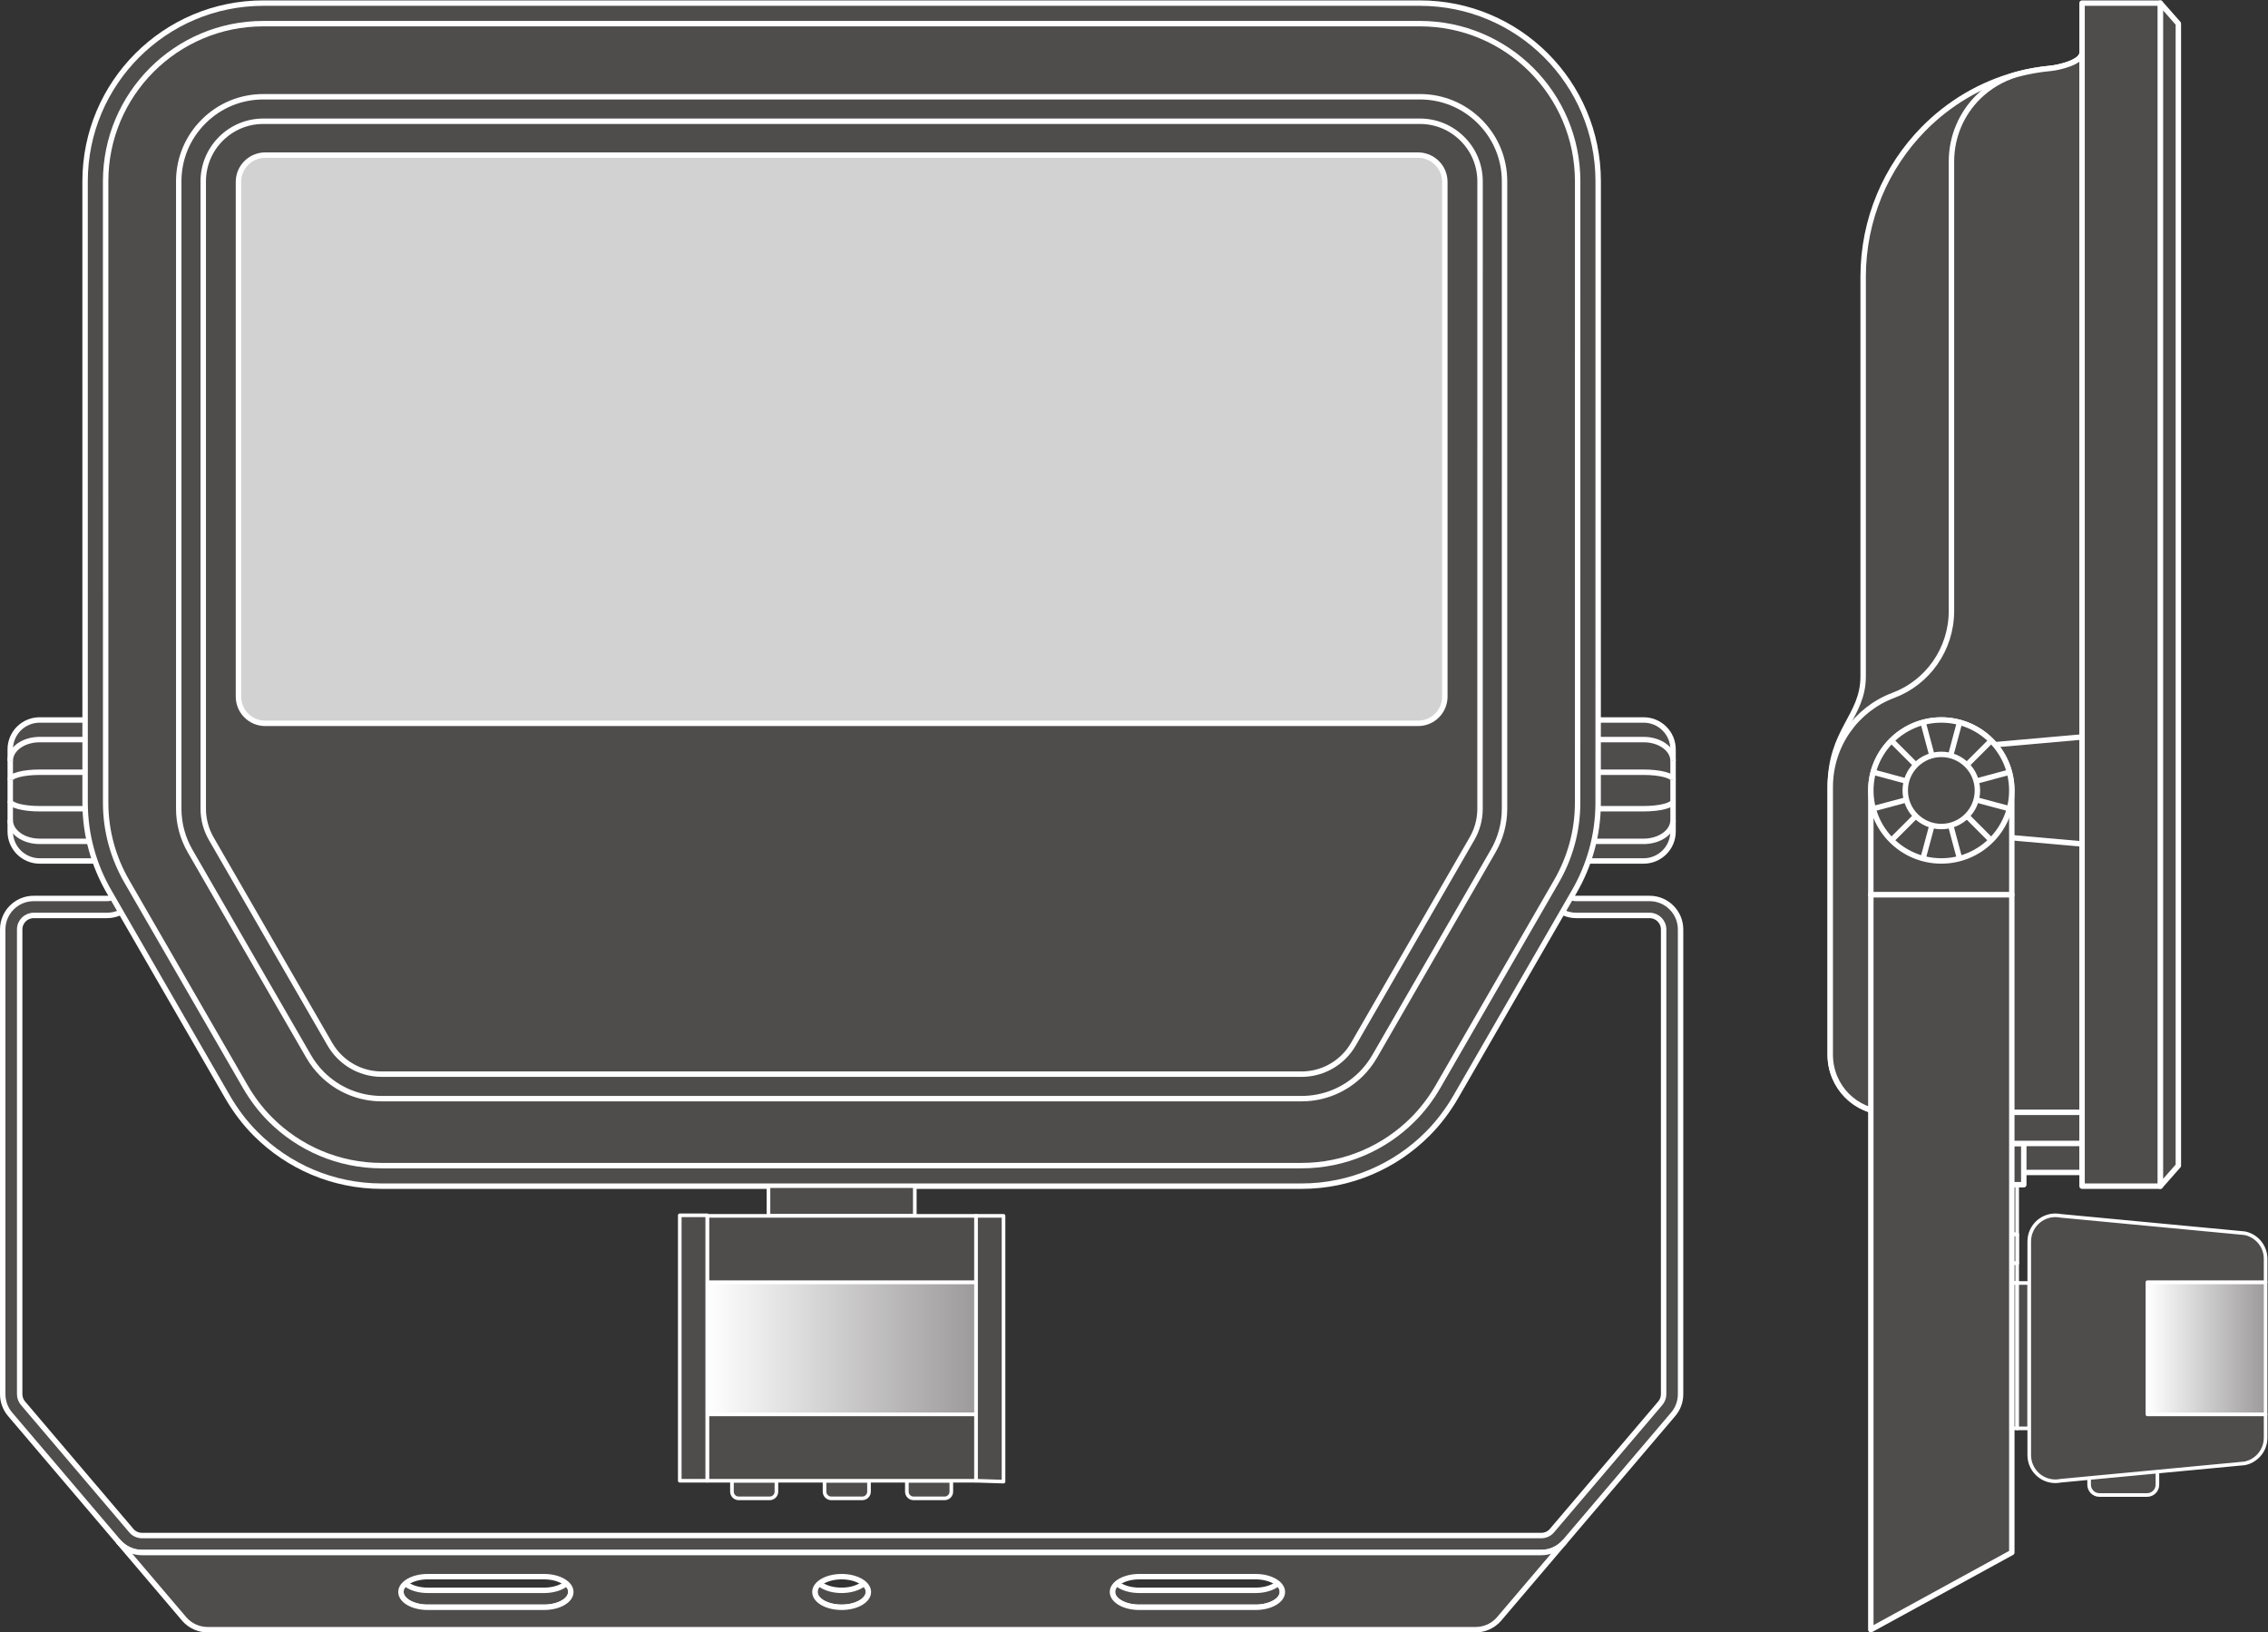 <?xml version="1.0" encoding="UTF-8" standalone="no"?>
<svg
   xmlns:dc="http://purl.org/dc/elements/1.1/"
   xmlns:cc="http://creativecommons.org/ns#"
   xmlns:rdf="http://www.w3.org/1999/02/22-rdf-syntax-ns#"
   xmlns:svg="http://www.w3.org/2000/svg"
   xmlns="http://www.w3.org/2000/svg"
   viewBox="0 0 473.387 340.733"
   height="340.733"
   width="473.387"
   xml:space="preserve"
   id="svg2"
   version="1.1"><rect x="0" y="0" width="473.387" height="340.733" fill="#333333" stroke="none"/><defs
     id="defs6"><clipPath
       id="clipPath40"
       clipPathUnits="userSpaceOnUse"><path
         id="path38"
         d="m 3362.51,548.391 h 185.05 v -207 h -185.05 z" /></clipPath><linearGradient
       id="linearGradient46"
       spreadMethod="pad"
       gradientTransform="matrix(185.048,0,0,185.048,3362.51,444.89)"
       gradientUnits="userSpaceOnUse"
       y2="0"
       x2="1"
       y1="0"
       x1="0"><stop
         id="stop42"
         offset="0"
         style="stop-opacity:1;stop-color:#ffffff" /><stop
         id="stop44"
         offset="1"
         style="stop-opacity:1;stop-color:#9c9a9b" /></linearGradient><clipPath
       id="clipPath254"
       clipPathUnits="userSpaceOnUse"><path
         id="path252"
         d="m 1107.4,548.391 h 420.94 v -207 H 1107.4 Z" /></clipPath><linearGradient
       id="linearGradient260"
       spreadMethod="pad"
       gradientTransform="matrix(420.944,0,0,420.944,1107.4,444.89)"
       gradientUnits="userSpaceOnUse"
       y2="0"
       x2="1"
       y1="0"
       x1="0"><stop
         id="stop256"
         offset="0"
         style="stop-opacity:1;stop-color:#ffffff" /><stop
         id="stop258"
         offset="1"
         style="stop-opacity:1;stop-color:#9c9a9b" /></linearGradient></defs><g
     transform="matrix(1.333,0,0,-1.333,0,340.733)"
     id="g10"><g
       transform="scale(0.1)"
       id="g12"><path
         id="path14"
         style="fill:#4f4c4c;fill-opacity:1;fill-rule:nonzero;stroke:none"
         d="M 3378.13,257.031 V 231.27 c 0,-8.891 -7.19,-16.122 -16.09,-16.122 h -74.75 c -8.87,0 -16.09,7.231 -16.09,16.122 v 11.968 l 106.93,13.793" /><path
         id="path16"
         style="fill:none;stroke:#ffffff;stroke-width:5.67;stroke-linecap:butt;stroke-linejoin:round;stroke-miterlimit:3.864;stroke-dasharray:none;stroke-opacity:1"
         d="M 3378.13,257.031 V 231.27 c 0,-8.891 -7.19,-16.122 -16.09,-16.122 h -74.75 c -8.87,0 -16.09,7.231 -16.09,16.122 v 11.968 z" /><path
         id="path18"
         style="fill:#4f4c4c;fill-opacity:1;fill-rule:nonzero;stroke:none"
         d="m 2929.39,623.199 h 229.14 V 825.871 H 2929.39 V 623.199" /><path
         id="path20"
         style="fill:none;stroke:#ffffff;stroke-width:5.67;stroke-linecap:butt;stroke-linejoin:round;stroke-miterlimit:3.864;stroke-dasharray:none;stroke-opacity:1"
         d="m 2929.39,623.199 h 229.14 v 202.672 h -229.14 z" /><path
         id="path22"
         style="fill:#4f4c4c;fill-opacity:1;fill-rule:nonzero;stroke:none"
         d="m 2929.39,623.199 h 229.14 v -45.187 h -229.14 v 45.187" /><path
         id="path24"
         style="fill:none;stroke:#ffffff;stroke-width:5.67;stroke-linecap:butt;stroke-linejoin:round;stroke-miterlimit:3.864;stroke-dasharray:none;stroke-opacity:1"
         d="m 2929.39,623.199 h 229.14 v -45.187 h -229.14 z" /><path
         id="path26"
         style="fill:#4f4c4c;fill-opacity:1;fill-rule:nonzero;stroke:none"
         d="m 2929.39,623.199 h 229.14 v -45.187 h -229.14 v 45.187" /><path
         id="path28"
         style="fill:none;stroke:#ffffff;stroke-width:5.67;stroke-linecap:butt;stroke-linejoin:round;stroke-miterlimit:3.864;stroke-dasharray:none;stroke-opacity:1"
         d="m 2929.39,623.199 h 229.14 v -45.187 h -229.14 z" /><path
         id="path30"
         style="fill:#4f4c4c;fill-opacity:1;fill-rule:nonzero;stroke:none"
         d="m 2929.39,578.012 h 229.14 v -30.903 h -229.14 v 30.903" /><path
         id="path32"
         style="fill:none;stroke:#ffffff;stroke-width:5.67;stroke-linecap:butt;stroke-linejoin:round;stroke-miterlimit:3.864;stroke-dasharray:none;stroke-opacity:1"
         d="m 2929.39,578.012 h 229.14 v -30.903 h -229.14 z" /><g
         id="g34"><g
           clip-path="url(#clipPath40)"
           id="g36"><path
             id="path48"
             style="fill:url(#linearGradient46);fill-opacity:1;fill-rule:nonzero;stroke:none"
             d="m 3362.51,548.391 h 185.05 v -207 h -185.05 v 207" /></g></g><path
         id="path50"
         style="fill:none;stroke:#ffffff;stroke-width:5.67;stroke-linecap:butt;stroke-linejoin:round;stroke-miterlimit:3.864;stroke-dasharray:none;stroke-opacity:1"
         d="m 3362.51,341.391 h 185.05 v 207 h -185.05 z" /><path
         id="path52"
         style="fill:#4f4c4c;fill-opacity:1;fill-rule:nonzero;stroke:none"
         d="m 3043.21,319.461 c -62.84,0 -113.81,50.969 -113.81,113.828 v 113.82 h 229.13 V 319.461 h -115.32" /><path
         id="path54"
         style="fill:none;stroke:#ffffff;stroke-width:5.67;stroke-linecap:butt;stroke-linejoin:round;stroke-miterlimit:3.864;stroke-dasharray:none;stroke-opacity:1"
         d="m 3043.21,319.461 c -62.84,0 -113.81,50.969 -113.81,113.828 v 113.82 h 229.13 V 319.461 Z" /><path
         id="path56"
         style="fill:#4f4c4c;fill-opacity:1;fill-rule:nonzero;stroke:none"
         d="m 3177.45,547.109 h -18.92 V 319.461 h 18.92 v 227.648" /><path
         id="path58"
         style="fill:none;stroke:#ffffff;stroke-width:5.67;stroke-linecap:butt;stroke-linejoin:round;stroke-miterlimit:3.864;stroke-dasharray:none;stroke-opacity:1"
         d="m 3177.45,547.109 h -18.92 V 319.461 h 18.92 z" /><path
         id="path60"
         style="fill:#4f4c4c;fill-opacity:1;fill-rule:nonzero;stroke:none"
         d="m 3043.21,319.461 c -62.84,0 -113.81,50.969 -113.81,113.828 0,62.859 50.97,113.82 113.81,113.82" /><path
         id="path62"
         style="fill:none;stroke:#ffffff;stroke-width:5.67;stroke-linecap:butt;stroke-linejoin:round;stroke-miterlimit:3.864;stroke-dasharray:none;stroke-opacity:1"
         d="m 3043.21,319.461 c -62.84,0 -113.81,50.969 -113.81,113.828 0,62.859 50.97,113.82 113.81,113.82" /><path
         id="path64"
         style="fill:#4f4c4c;fill-opacity:1;fill-rule:nonzero;stroke:none"
         d="m 3177.45,277.59 c 0,-2.84 0.29,-5.59 0.84,-8.25 0.54,-2.668 1.35,-5.238 2.39,-7.68 1.03,-2.449 2.29,-4.789 3.77,-6.961 1.47,-2.179 3.14,-4.199 4.99,-6.058 1.86,-1.852 3.88,-3.532 6.07,-5 2.17,-1.461 4.49,-2.743 6.95,-3.77 2.44,-1.039 5.01,-1.84 7.69,-2.391 2.65,-0.531 5.41,-0.832 8.25,-0.832 2.81,0 5.57,0.301 8.24,0.832 l 288.23,27.231 c 2.68,0.539 5.23,1.348 7.69,2.391 2.44,1.039 4.78,2.289 6.96,3.769 2.16,1.469 4.19,3.149 6.05,4.988 1.84,1.86 3.53,3.879 5,6.071 1.46,2.172 2.74,4.492 3.77,6.949 1.02,2.453 1.82,5.019 2.39,7.68 0.54,2.66 0.83,5.421 0.83,8.25 v 36.582 h -185.07 v 207 h 185.07 v 36.578 c 0,2.832 -0.29,5.582 -0.83,8.25 -0.57,2.66 -1.37,5.23 -2.39,7.679 -1.03,2.454 -2.31,4.782 -3.77,6.954 -1.47,2.179 -3.16,4.207 -5,6.058 -1.86,1.86 -3.89,3.531 -6.05,5 -2.18,1.481 -4.52,2.738 -6.96,3.77 -2.46,1.039 -5.01,1.851 -7.69,2.379 l -288.23,27.242 c -2.67,0.539 -5.43,0.828 -8.24,0.828 -2.84,0 -5.6,-0.289 -8.25,-0.828 -2.68,-0.563 -5.25,-1.36 -7.69,-2.391 -2.46,-1.039 -4.78,-2.301 -6.95,-3.781 -2.19,-1.457 -4.21,-3.141 -6.07,-4.988 -1.85,-1.852 -3.52,-3.879 -4.99,-6.063 -1.48,-2.18 -2.74,-4.508 -3.77,-6.949 -1.04,-2.449 -1.85,-5.008 -2.39,-7.68 -0.55,-2.668 -0.84,-5.429 -0.84,-8.25 V 277.59" /><path
         id="path66"
         style="fill:none;stroke:#ffffff;stroke-width:5.67;stroke-linecap:butt;stroke-linejoin:round;stroke-miterlimit:3.864;stroke-dasharray:none;stroke-opacity:1"
         d="m 3177.45,277.59 c 0,-2.84 0.29,-5.59 0.84,-8.25 0.54,-2.668 1.35,-5.238 2.39,-7.68 1.03,-2.449 2.29,-4.789 3.77,-6.961 1.47,-2.179 3.14,-4.199 4.99,-6.058 1.86,-1.852 3.88,-3.532 6.07,-5 2.17,-1.461 4.49,-2.743 6.95,-3.77 2.44,-1.039 5.01,-1.84 7.69,-2.391 2.65,-0.531 5.41,-0.832 8.25,-0.832 2.81,0 5.57,0.301 8.24,0.832 l 288.23,27.231 c 2.68,0.539 5.23,1.348 7.69,2.391 2.44,1.039 4.78,2.289 6.96,3.769 2.16,1.469 4.19,3.149 6.05,4.988 1.84,1.86 3.53,3.879 5,6.071 1.46,2.172 2.74,4.492 3.77,6.949 1.02,2.453 1.82,5.019 2.39,7.68 0.54,2.66 0.83,5.421 0.83,8.25 v 36.582 h -185.07 v 207 h 185.07 v 36.578 c 0,2.832 -0.29,5.582 -0.83,8.25 -0.57,2.66 -1.37,5.23 -2.39,7.679 -1.03,2.454 -2.31,4.782 -3.77,6.954 -1.47,2.179 -3.16,4.207 -5,6.058 -1.86,1.86 -3.89,3.531 -6.05,5 -2.18,1.481 -4.52,2.738 -6.96,3.77 -2.46,1.039 -5.01,1.851 -7.69,2.379 l -288.23,27.242 c -2.67,0.539 -5.43,0.828 -8.24,0.828 -2.84,0 -5.6,-0.289 -8.25,-0.828 -2.68,-0.563 -5.25,-1.36 -7.69,-2.391 -2.46,-1.039 -4.78,-2.301 -6.95,-3.781 -2.19,-1.457 -4.21,-3.141 -6.07,-4.988 -1.85,-1.852 -3.52,-3.879 -4.99,-6.063 -1.48,-2.18 -2.74,-4.508 -3.77,-6.949 -1.04,-2.449 -1.85,-5.008 -2.39,-7.68 -0.55,-2.668 -0.84,-5.429 -0.84,-8.25 z" /><path
         id="path68"
         style="fill:#4f4c4c;fill-opacity:1;fill-rule:nonzero;stroke:none"
         d="m 3260.14,720.211 h -282.43 c -12.76,0 -23.07,10.488 -23.07,23.43 v 70.73 h 305.5 v -94.16" /><path
         id="path70"
         style="fill:none;stroke:#ffffff;stroke-width:8.504;stroke-linecap:butt;stroke-linejoin:round;stroke-miterlimit:10;stroke-dasharray:none;stroke-opacity:1"
         d="m 3260.14,720.211 h -282.43 c -12.76,0 -23.07,10.488 -23.07,23.43 v 70.73 h 305.5 z" /><path
         id="path72"
         style="fill:#4f4c4c;fill-opacity:1;fill-rule:nonzero;stroke:none"
         d="m 3038.49,765.641 h 130.41 v -64.61 h -130.41 v 64.61" /><path
         id="path74"
         style="fill:none;stroke:#ffffff;stroke-width:8.504;stroke-linecap:butt;stroke-linejoin:round;stroke-miterlimit:10;stroke-dasharray:none;stroke-opacity:1"
         d="m 3038.49,765.641 h 130.41 v -64.61 h -130.41 z" /><path
         id="path76"
         style="fill:#4f4c4c;fill-opacity:1;fill-rule:nonzero;stroke:none"
         d="m 2865.84,904.441 c 0,-49.75 39.78,-90.07 88.8,-90.07 V 789.07 c 0,-12.941 10.31,-23.429 23.07,-23.429 h 282.43 V 2473.56 c 0,-15.63 -39,-23.48 -48.59,-24.36 -18.59,-1.67 -36.7,-4.96 -54.28,-9.69 -55.96,-15.11 -105.95,-45.09 -145.63,-85.49 -58.25,-59.31 -94.27,-141.09 -94.27,-231.38 0,0 0,-583.44 0,-625.7 0,-63.4 -51.53,-83.71 -51.53,-173.3 V 920.41 904.441" /><path
         id="path78"
         style="fill:none;stroke:#ffffff;stroke-width:8.504;stroke-linecap:butt;stroke-linejoin:round;stroke-miterlimit:10;stroke-dasharray:none;stroke-opacity:1"
         d="m 2865.84,904.441 c 0,-49.75 39.78,-90.07 88.8,-90.07 V 789.07 c 0,-12.941 10.31,-23.429 23.07,-23.429 h 282.43 V 2473.56 c 0,-15.63 -39,-23.48 -48.59,-24.36 -18.59,-1.67 -36.7,-4.96 -54.28,-9.69 -55.96,-15.11 -105.95,-45.09 -145.63,-85.49 -58.25,-59.31 -94.27,-141.09 -94.27,-231.38 0,0 0,-583.44 0,-625.7 0,-63.4 -51.53,-83.71 -51.53,-173.3 V 920.41 Z" /><path
         id="path80"
         style="fill:#4f4c4c;fill-opacity:1;fill-rule:nonzero;stroke:none"
         d="m 3260.14,2473.56 c 0,-15.63 -39,-23.48 -48.59,-24.36 -18.59,-1.67 -36.7,-4.96 -54.28,-9.69 -22.26,-6.51 -43.39,-19.25 -59.55,-35.23 -25.95,-25.62 -42.08,-61.43 -42.08,-101.03 v -703.6 c 0,-60.75 -37.89,-112.53 -91,-132.36 -57.66,-21.49 -98.8,-77.7 -98.8,-143.65 V 904.441 c 0,-49.75 39.78,-90.07 88.8,-90.07 h 305.5 V 2473.56" /><path
         id="path82"
         style="fill:none;stroke:#ffffff;stroke-width:8.504;stroke-linecap:butt;stroke-linejoin:round;stroke-miterlimit:10;stroke-dasharray:none;stroke-opacity:1"
         d="m 3260.14,2473.56 c 0,-15.63 -39,-23.48 -48.59,-24.36 -18.59,-1.67 -36.7,-4.96 -54.28,-9.69 -22.26,-6.51 -43.39,-19.25 -59.55,-35.23 -25.95,-25.62 -42.08,-61.43 -42.08,-101.03 v -703.6 c 0,-60.75 -37.89,-112.53 -91,-132.36 -57.66,-21.49 -98.8,-77.7 -98.8,-143.65 V 904.441 c 0,-49.75 39.78,-90.07 88.8,-90.07 h 305.5 z" /><path
         id="path84"
         style="fill:#4f4c4c;fill-opacity:1;fill-rule:nonzero;stroke:none"
         d="m 3260.14,1234.62 -233.03,20.62 v 126.29 l 233.03,20.58 v -167.49" /><path
         id="path86"
         style="fill:none;stroke:#ffffff;stroke-width:8.504;stroke-linecap:butt;stroke-linejoin:round;stroke-miterlimit:10;stroke-dasharray:none;stroke-opacity:1"
         d="m 3260.14,1234.62 -233.03,20.62 v 126.29 l 233.03,20.58 z" /><path
         id="path88"
         style="fill:#4f4c4c;fill-opacity:1;fill-rule:nonzero;stroke:none"
         d="m 2929.39,1318.37 v -163.38 h 220.75 v 163.38 c 0,60.96 -49.4,110.38 -110.37,110.38 -60.96,0 -110.38,-49.42 -110.38,-110.38" /><path
         id="path90"
         style="fill:none;stroke:#ffffff;stroke-width:8.504;stroke-linecap:butt;stroke-linejoin:round;stroke-miterlimit:10;stroke-dasharray:none;stroke-opacity:1"
         d="m 2929.39,1318.37 v -163.38 h 220.75 v 163.38 c 0,60.96 -49.4,110.38 -110.37,110.38 -60.96,0 -110.38,-49.42 -110.38,-110.38 z" /><path
         id="path92"
         style="fill:#4f4c4c;fill-opacity:1;fill-rule:nonzero;stroke:none"
         d="M 3150.14,125.09 2929.39,4.25 v 1150.74 h 220.75 V 125.09" /><path
         id="path94"
         style="fill:none;stroke:#ffffff;stroke-width:8.504;stroke-linecap:butt;stroke-linejoin:round;stroke-miterlimit:10;stroke-dasharray:none;stroke-opacity:1"
         d="M 3150.14,125.09 2929.39,4.25 v 1150.74 h 220.75 z" /><path
         id="path96"
         style="fill:#4f4c4c;fill-opacity:1;fill-rule:nonzero;stroke:none"
         d="m 3382.6,2551.27 28.32,-32.15 V 730.879 L 3382.6,698.75 v 1852.52" /><path
         id="path98"
         style="fill:none;stroke:#ffffff;stroke-width:8.504;stroke-linecap:butt;stroke-linejoin:round;stroke-miterlimit:10;stroke-dasharray:none;stroke-opacity:1"
         d="m 3382.6,2551.27 28.32,-32.15 V 730.879 L 3382.6,698.75 Z" /><path
         id="path100"
         style="fill:#4f4c4c;fill-opacity:1;fill-rule:nonzero;stroke:none"
         d="M 3382.6,2551.27 H 3260.14 V 698.75 h 122.46 v 1852.52" /><path
         id="path102"
         style="fill:none;stroke:#ffffff;stroke-width:8.504;stroke-linecap:butt;stroke-linejoin:round;stroke-miterlimit:10;stroke-dasharray:none;stroke-opacity:1"
         d="M 3382.6,2551.27 H 3260.14 V 698.75 h 122.46 z" /><path
         id="path104"
         style="fill:#4f4c4c;fill-opacity:1;fill-rule:nonzero;stroke:none"
         d="m 3150.14,1318.37 c 0,-60.95 -49.4,-110.37 -110.37,-110.37 -60.96,0 -110.38,49.42 -110.38,110.37 0,60.96 49.42,110.38 110.38,110.38 60.97,0 110.37,-49.42 110.37,-110.38" /><path
         id="path106"
         style="fill:none;stroke:#ffffff;stroke-width:8.504;stroke-linecap:butt;stroke-linejoin:round;stroke-miterlimit:10;stroke-dasharray:none;stroke-opacity:1"
         d="m 3150.14,1318.37 c 0,-60.95 -49.4,-110.37 -110.37,-110.37 -60.96,0 -110.38,49.42 -110.38,110.37 0,60.96 49.42,110.38 110.38,110.38 60.97,0 110.37,-49.42 110.37,-110.38 z" /><path
         id="path108"
         style="fill:#4f4c4c;fill-opacity:1;fill-rule:nonzero;stroke:none"
         d="m 3096.28,1318.37 c 0,-31.21 -25.3,-56.5 -56.51,-56.5 -31.2,0 -56.5,25.29 -56.5,56.5 0,31.18 25.3,56.5 56.5,56.5 31.21,0 56.51,-25.32 56.51,-56.5" /><path
         id="path110"
         style="fill:none;stroke:#ffffff;stroke-width:8.504;stroke-linecap:butt;stroke-linejoin:round;stroke-miterlimit:10;stroke-dasharray:none;stroke-opacity:1"
         d="m 3096.28,1318.37 c 0,-31.21 -25.3,-56.5 -56.51,-56.5 -31.2,0 -56.5,25.29 -56.5,56.5 0,31.18 25.3,56.5 56.5,56.5 31.21,0 56.51,-25.32 56.51,-56.5 z" /><path
         id="path112"
         style="fill:#4f4c4c;fill-opacity:1;fill-rule:nonzero;stroke:none"
         d="m 3011.22,1424.98 13.93,-52.04" /><path
         id="path114"
         style="fill:none;stroke:#ffffff;stroke-width:8.504;stroke-linecap:butt;stroke-linejoin:round;stroke-miterlimit:10;stroke-dasharray:none;stroke-opacity:1"
         d="m 3011.22,1424.98 13.93,-52.04" /><path
         id="path116"
         style="fill:#4f4c4c;fill-opacity:1;fill-rule:nonzero;stroke:none"
         d="m 3054.4,1263.79 13.94,-52.02" /><path
         id="path118"
         style="fill:none;stroke:#ffffff;stroke-width:8.504;stroke-linecap:butt;stroke-linejoin:round;stroke-miterlimit:10;stroke-dasharray:none;stroke-opacity:1"
         d="m 3054.4,1263.79 13.94,-52.02" /><path
         id="path120"
         style="fill:#4f4c4c;fill-opacity:1;fill-rule:nonzero;stroke:none"
         d="m 2933.18,1289.82 52.02,13.95" /><path
         id="path122"
         style="fill:none;stroke:#ffffff;stroke-width:8.504;stroke-linecap:butt;stroke-linejoin:round;stroke-miterlimit:10;stroke-dasharray:none;stroke-opacity:1"
         d="m 2933.18,1289.82 52.02,13.95" /><path
         id="path124"
         style="fill:#4f4c4c;fill-opacity:1;fill-rule:nonzero;stroke:none"
         d="m 3094.35,1333 52.04,13.97" /><path
         id="path126"
         style="fill:none;stroke:#ffffff;stroke-width:8.504;stroke-linecap:butt;stroke-linejoin:round;stroke-miterlimit:10;stroke-dasharray:none;stroke-opacity:1"
         d="m 3094.35,1333 52.04,13.97" /><path
         id="path128"
         style="fill:#4f4c4c;fill-opacity:1;fill-rule:nonzero;stroke:none"
         d="m 2961.74,1396.4 38.07,-38.07" /><path
         id="path130"
         style="fill:none;stroke:#ffffff;stroke-width:8.504;stroke-linecap:butt;stroke-linejoin:round;stroke-miterlimit:10;stroke-dasharray:none;stroke-opacity:1"
         d="m 2961.74,1396.4 38.07,-38.07" /><path
         id="path132"
         style="fill:#4f4c4c;fill-opacity:1;fill-rule:nonzero;stroke:none"
         d="m 3079.76,1278.41 38.05,-38.08" /><path
         id="path134"
         style="fill:none;stroke:#ffffff;stroke-width:8.504;stroke-linecap:butt;stroke-linejoin:round;stroke-miterlimit:10;stroke-dasharray:none;stroke-opacity:1"
         d="m 3079.76,1278.41 38.05,-38.08" /><path
         id="path136"
         style="fill:#4f4c4c;fill-opacity:1;fill-rule:nonzero;stroke:none"
         d="m 2961.74,1240.37 38.07,38.04" /><path
         id="path138"
         style="fill:none;stroke:#ffffff;stroke-width:8.504;stroke-linecap:butt;stroke-linejoin:round;stroke-miterlimit:10;stroke-dasharray:none;stroke-opacity:1"
         d="m 2961.74,1240.37 38.07,38.04" /><path
         id="path140"
         style="fill:#4f4c4c;fill-opacity:1;fill-rule:nonzero;stroke:none"
         d="m 3079.7,1358.33 38.11,38.07" /><path
         id="path142"
         style="fill:none;stroke:#ffffff;stroke-width:8.504;stroke-linecap:butt;stroke-linejoin:round;stroke-miterlimit:10;stroke-dasharray:none;stroke-opacity:1"
         d="m 3079.7,1358.33 38.11,38.07" /><path
         id="path144"
         style="fill:#4f4c4c;fill-opacity:1;fill-rule:nonzero;stroke:none"
         d="M 2933.18,1346.95 2985.17,1333" /><path
         id="path146"
         style="fill:none;stroke:#ffffff;stroke-width:8.504;stroke-linecap:butt;stroke-linejoin:round;stroke-miterlimit:10;stroke-dasharray:none;stroke-opacity:1"
         d="M 2933.18,1346.95 2985.17,1333" /><path
         id="path148"
         style="fill:#4f4c4c;fill-opacity:1;fill-rule:nonzero;stroke:none"
         d="m 3094.35,1303.74 52.04,-13.98" /><path
         id="path150"
         style="fill:none;stroke:#ffffff;stroke-width:8.504;stroke-linecap:butt;stroke-linejoin:round;stroke-miterlimit:10;stroke-dasharray:none;stroke-opacity:1"
         d="m 3094.35,1303.74 52.04,-13.98" /><path
         id="path152"
         style="fill:#4f4c4c;fill-opacity:1;fill-rule:nonzero;stroke:none"
         d="m 3011.17,1211.77 13.98,52.02" /><path
         id="path154"
         style="fill:none;stroke:#ffffff;stroke-width:8.504;stroke-linecap:butt;stroke-linejoin:round;stroke-miterlimit:10;stroke-dasharray:none;stroke-opacity:1"
         d="m 3011.17,1211.77 13.98,52.02" /><path
         id="path156"
         style="fill:#4f4c4c;fill-opacity:1;fill-rule:nonzero;stroke:none"
         d="m 3054.37,1372.94 13.97,52.06" /><path
         id="path158"
         style="fill:none;stroke:#ffffff;stroke-width:8.504;stroke-linecap:butt;stroke-linejoin:round;stroke-miterlimit:10;stroke-dasharray:none;stroke-opacity:1"
         d="m 3054.37,1372.94 13.97,52.06" /><path
         id="path160"
         style="fill:#4f4c4c;fill-opacity:1;fill-rule:nonzero;stroke:none"
         d="M 161.914,1428.75 V 1207.98 H 62.109 c -12.723,0 -24.266,5.19 -32.602,13.52 -8.312,8.34 -13.473,19.84 -13.473,32.58 v 128.59 c 0,12.74 5.16,24.27 13.473,32.58 8.336,8.35 19.879,13.5 32.602,13.5 h 99.805" /><path
         id="path162"
         style="fill:none;stroke:#ffffff;stroke-width:8.504;stroke-linecap:butt;stroke-linejoin:round;stroke-miterlimit:10;stroke-dasharray:none;stroke-opacity:1"
         d="M 161.914,1428.75 V 1207.98 H 62.109 c -12.723,0 -24.266,5.19 -32.602,13.52 -8.312,8.34 -13.473,19.84 -13.473,32.58 v 128.59 c 0,12.74 5.16,24.27 13.473,32.58 8.336,8.35 19.879,13.5 32.602,13.5 z" /><path
         id="path164"
         style="fill:#4f4c4c;fill-opacity:1;fill-rule:nonzero;stroke:none"
         d="m 16.035,1364.83 c 0,9.17 5.16,17.47 13.473,23.5 8.336,6.02 19.879,9.72 32.602,9.72 h 99.805" /><path
         id="path166"
         style="fill:none;stroke:#ffffff;stroke-width:8.504;stroke-linecap:butt;stroke-linejoin:round;stroke-miterlimit:10;stroke-dasharray:none;stroke-opacity:1"
         d="m 16.035,1364.83 c 0,9.17 5.16,17.47 13.473,23.5 8.336,6.02 19.879,9.72 32.602,9.72 h 99.805" /><path
         id="path168"
         style="fill:#4f4c4c;fill-opacity:1;fill-rule:nonzero;stroke:none"
         d="M 161.914,1238.7 H 62.109 c -12.723,0 -24.266,3.69 -32.602,9.75 -8.312,6.01 -13.473,14.32 -13.473,23.49" /><path
         id="path170"
         style="fill:none;stroke:#ffffff;stroke-width:8.504;stroke-linecap:butt;stroke-linejoin:round;stroke-miterlimit:10;stroke-dasharray:none;stroke-opacity:1"
         d="M 161.914,1238.7 H 62.109 c -12.723,0 -24.266,3.69 -32.602,9.75 -8.312,6.01 -13.473,14.32 -13.473,23.49" /><path
         id="path172"
         style="fill:#4f4c4c;fill-opacity:1;fill-rule:nonzero;stroke:none"
         d="m 16.035,1334.98 c 0,3.29 5.16,6.28 13.473,8.44 8.336,2.17 19.879,3.49 32.602,3.49 h 99.805" /><path
         id="path174"
         style="fill:none;stroke:#ffffff;stroke-width:8.504;stroke-linecap:butt;stroke-linejoin:round;stroke-miterlimit:10;stroke-dasharray:none;stroke-opacity:1"
         d="m 16.035,1334.98 c 0,3.29 5.16,6.28 13.473,8.44 8.336,2.17 19.879,3.49 32.602,3.49 h 99.805" /><path
         id="path176"
         style="fill:#4f4c4c;fill-opacity:1;fill-rule:nonzero;stroke:none"
         d="M 161.914,1289.79 H 62.109 c -12.723,0 -24.266,1.28 -32.602,3.48 -8.312,2.13 -13.473,5.14 -13.473,8.41" /><path
         id="path178"
         style="fill:none;stroke:#ffffff;stroke-width:8.504;stroke-linecap:butt;stroke-linejoin:round;stroke-miterlimit:10;stroke-dasharray:none;stroke-opacity:1"
         d="M 161.914,1289.79 H 62.109 c -12.723,0 -24.266,1.28 -32.602,3.48 -8.312,2.13 -13.473,5.14 -13.473,8.41" /><path
         id="path180"
         style="fill:#4f4c4c;fill-opacity:1;fill-rule:nonzero;stroke:none"
         d="m 2473.82,1428.75 v -220.77 h 99.82 c 12.73,0 24.27,5.19 32.58,13.52 8.34,8.34 13.5,19.84 13.5,32.58 v 128.59 c 0,12.74 -5.16,24.27 -13.5,32.58 -8.31,8.35 -19.85,13.5 -32.58,13.5 h -99.82" /><path
         id="path182"
         style="fill:none;stroke:#ffffff;stroke-width:8.504;stroke-linecap:butt;stroke-linejoin:round;stroke-miterlimit:10;stroke-dasharray:none;stroke-opacity:1"
         d="m 2473.82,1428.75 v -220.77 h 99.82 c 12.73,0 24.27,5.19 32.58,13.52 8.34,8.34 13.5,19.84 13.5,32.58 v 128.59 c 0,12.74 -5.16,24.27 -13.5,32.58 -8.31,8.35 -19.85,13.5 -32.58,13.5 z" /><path
         id="path184"
         style="fill:#4f4c4c;fill-opacity:1;fill-rule:nonzero;stroke:none"
         d="m 2619.72,1364.83 c 0,9.17 -5.16,17.47 -13.5,23.5 -8.31,6.02 -19.85,9.72 -32.58,9.72 h -99.82" /><path
         id="path186"
         style="fill:none;stroke:#ffffff;stroke-width:8.504;stroke-linecap:butt;stroke-linejoin:round;stroke-miterlimit:10;stroke-dasharray:none;stroke-opacity:1"
         d="m 2619.72,1364.83 c 0,9.17 -5.16,17.47 -13.5,23.5 -8.31,6.02 -19.85,9.72 -32.58,9.72 h -99.82" /><path
         id="path188"
         style="fill:#4f4c4c;fill-opacity:1;fill-rule:nonzero;stroke:none"
         d="m 2473.82,1238.7 h 99.82 c 12.73,0 24.27,3.69 32.58,9.75 8.34,6.01 13.5,14.32 13.5,23.49" /><path
         id="path190"
         style="fill:none;stroke:#ffffff;stroke-width:8.504;stroke-linecap:butt;stroke-linejoin:round;stroke-miterlimit:10;stroke-dasharray:none;stroke-opacity:1"
         d="m 2473.82,1238.7 h 99.82 c 12.73,0 24.27,3.69 32.58,9.75 8.34,6.01 13.5,14.32 13.5,23.49" /><path
         id="path192"
         style="fill:#4f4c4c;fill-opacity:1;fill-rule:nonzero;stroke:none"
         d="m 2619.72,1334.98 c 0,3.29 -5.16,6.28 -13.5,8.44 -8.31,2.17 -19.85,3.49 -32.58,3.49 h -99.82" /><path
         id="path194"
         style="fill:none;stroke:#ffffff;stroke-width:8.504;stroke-linecap:butt;stroke-linejoin:round;stroke-miterlimit:10;stroke-dasharray:none;stroke-opacity:1"
         d="m 2619.72,1334.98 c 0,3.29 -5.16,6.28 -13.5,8.44 -8.31,2.17 -19.85,3.49 -32.58,3.49 h -99.82" /><path
         id="path196"
         style="fill:#4f4c4c;fill-opacity:1;fill-rule:nonzero;stroke:none"
         d="m 2473.82,1289.79 h 99.82 c 12.73,0 24.27,1.28 32.58,3.48 8.34,2.13 13.5,5.14 13.5,8.41" /><path
         id="path198"
         style="fill:none;stroke:#ffffff;stroke-width:8.504;stroke-linecap:butt;stroke-linejoin:round;stroke-miterlimit:10;stroke-dasharray:none;stroke-opacity:1"
         d="m 2473.82,1289.79 h 99.82 c 12.73,0 24.27,1.28 32.58,3.48 8.34,2.13 13.5,5.14 13.5,8.41" /><path
         id="path200"
         style="fill:#4f4c4c;fill-opacity:1;fill-rule:nonzero;stroke:none"
         d="m 2413.44,151.672 c 6.28,0 12.29,2.719 16.27,7.238 l 169.76,199.649 c 3.54,4 5.47,9.14 5.47,14.461 v 727.77 c 0,12.07 -9.82,21.88 -21.86,21.88 H 2468.2 c -26.71,0 -48.48,21.73 -48.48,48.42 v 257.66 h 26.62 v -257.66 c 0,-12.06 9.8,-21.85 21.86,-21.85 h 114.88 c 26.69,0 48.4,-21.73 48.4,-48.45 V 373.02 c 0,-11.79 -4.25,-23.168 -11.89,-31.848 L 2449.79,141.5 c -9.18,-10.43 -22.43,-16.41 -36.35,-16.41 H 222.309 c -13.911,0 -27.168,5.98 -36.344,16.41 L 16.148,341.172 C 8.527,349.852 4.254,361.23 4.254,373.02 v 727.77 c 0,26.72 21.711,48.45 48.422,48.45 H 167.535 c 12.074,0 21.883,9.79 21.883,21.85 v 257.66 h 26.613 v -257.66 c 0,-26.69 -21.785,-48.42 -48.496,-48.42 H 52.676 c -12.043,0 -21.867,-9.81 -21.867,-21.88 V 373.02 c 0,-5.321 1.914,-10.461 5.473,-14.461 L 206.043,158.91 c 3.969,-4.519 9.988,-7.238 16.266,-7.238 H 2413.44" /><path
         id="path202"
         style="fill:none;stroke:#ffffff;stroke-width:8.504;stroke-linecap:butt;stroke-linejoin:round;stroke-miterlimit:10;stroke-dasharray:none;stroke-opacity:1"
         d="m 2413.44,151.672 c 6.28,0 12.29,2.719 16.27,7.238 l 169.76,199.649 c 3.54,4 5.47,9.14 5.47,14.461 v 727.77 c 0,12.07 -9.82,21.88 -21.86,21.88 H 2468.2 c -26.71,0 -48.48,21.73 -48.48,48.42 v 257.66 h 26.62 v -257.66 c 0,-12.06 9.8,-21.85 21.86,-21.85 h 114.88 c 26.69,0 48.4,-21.73 48.4,-48.45 V 373.02 c 0,-11.79 -4.25,-23.168 -11.89,-31.848 L 2449.79,141.5 c -9.18,-10.43 -22.43,-16.41 -36.35,-16.41 H 222.309 c -13.911,0 -27.168,5.98 -36.344,16.41 L 16.148,341.172 C 8.527,349.852 4.254,361.23 4.254,373.02 v 727.77 c 0,26.72 21.711,48.45 48.422,48.45 H 167.535 c 12.074,0 21.883,9.79 21.883,21.85 v 257.66 h 26.613 v -257.66 c 0,-26.69 -21.785,-48.42 -48.496,-48.42 H 52.676 c -12.043,0 -21.867,-9.81 -21.867,-21.88 V 373.02 c 0,-5.321 1.914,-10.461 5.473,-14.461 L 206.043,158.91 c 3.969,-4.519 9.988,-7.238 16.266,-7.238 z" /><path
         id="path204"
         style="fill:#4f4c4c;fill-opacity:1;fill-rule:nonzero;stroke:none"
         d="m 1359.73,63.301 c 0,-13.23 -18.73,-23.969 -41.86,-23.969 -23.12,0 -41.85,10.738 -41.85,23.969" /><path
         id="path206"
         style="fill:none;stroke:#ffffff;stroke-width:8.504;stroke-linecap:butt;stroke-linejoin:round;stroke-miterlimit:10;stroke-dasharray:none;stroke-opacity:1"
         d="m 1359.73,63.301 c 0,-13.23 -18.73,-23.969 -41.86,-23.969 -23.12,0 -41.85,10.738 -41.85,23.969" /><path
         id="path208"
         style="fill:#4f4c4c;fill-opacity:1;fill-rule:nonzero;stroke:none"
         d="m 627.793,63.301 c 0,-13.23 18.738,-23.969 41.867,-23.969 h 182.285 c 23.129,0 41.852,10.738 41.852,23.969" /><path
         id="path210"
         style="fill:none;stroke:#ffffff;stroke-width:8.504;stroke-linecap:butt;stroke-linejoin:round;stroke-miterlimit:10;stroke-dasharray:none;stroke-opacity:1"
         d="m 627.793,63.301 c 0,-13.23 18.738,-23.969 41.867,-23.969 h 182.285 c 23.129,0 41.852,10.738 41.852,23.969" /><path
         id="path212"
         style="fill:#4f4c4c;fill-opacity:1;fill-rule:nonzero;stroke:none"
         d="m 1276.02,89.871 c 0,-13.242 18.73,-23.98 41.85,-23.98 23.13,0 41.86,10.738 41.86,23.98 V 63.301 c 0,-13.23 -18.73,-23.969 -41.86,-23.969 -23.12,0 -41.85,10.738 -41.85,23.969 v 26.57" /><path
         id="path214"
         style="fill:none;stroke:#ffffff;stroke-width:8.504;stroke-linecap:butt;stroke-linejoin:round;stroke-miterlimit:10;stroke-dasharray:none;stroke-opacity:1"
         d="m 1276.02,89.871 c 0,-13.242 18.73,-23.98 41.85,-23.98 23.13,0 41.86,10.738 41.86,23.98 V 63.301 c 0,-13.23 -18.73,-23.969 -41.86,-23.969 -23.12,0 -41.85,10.738 -41.85,23.969 z" /><path
         id="path216"
         style="fill:#4f4c4c;fill-opacity:1;fill-rule:nonzero;stroke:none"
         d="m 893.797,89.871 c 0,-13.242 -18.723,-23.98 -41.852,-23.98 H 669.66 c -23.129,0 -41.867,10.738 -41.867,23.98 V 63.301 c 0,-13.23 18.738,-23.969 41.867,-23.969 h 182.285 c 23.129,0 41.852,10.738 41.852,23.969 v 26.57" /><path
         id="path218"
         style="fill:none;stroke:#ffffff;stroke-width:8.504;stroke-linecap:butt;stroke-linejoin:round;stroke-miterlimit:10;stroke-dasharray:none;stroke-opacity:1"
         d="m 893.797,89.871 c 0,-13.242 -18.723,-23.98 -41.852,-23.98 H 669.66 c -23.129,0 -41.867,10.738 -41.867,23.98 V 63.301 c 0,-13.23 18.738,-23.969 41.867,-23.969 h 182.285 c 23.129,0 41.852,10.738 41.852,23.969 z" /><path
         id="path220"
         style="fill:#4f4c4c;fill-opacity:1;fill-rule:nonzero;stroke:none"
         d="m 1741.94,63.301 c 0,-13.23 18.73,-23.969 41.87,-23.969 h 182.28 c 23.13,0 41.87,10.738 41.87,23.969 v 26.57 c 0,-13.242 -18.74,-23.98 -41.87,-23.98 h -182.28 c -23.14,0 -41.87,10.738 -41.87,23.98 V 63.301" /><path
         id="path222"
         style="fill:none;stroke:#ffffff;stroke-width:8.504;stroke-linecap:butt;stroke-linejoin:round;stroke-miterlimit:10;stroke-dasharray:none;stroke-opacity:1"
         d="m 1741.94,63.301 c 0,-13.23 18.73,-23.969 41.87,-23.969 h 182.28 c 23.13,0 41.87,10.738 41.87,23.969 v 26.57 c 0,-13.242 -18.74,-23.98 -41.87,-23.98 h -182.28 c -23.14,0 -41.87,10.738 -41.87,23.98 z" /><path
         id="path224"
         style="fill:#4f4c4c;fill-opacity:1;fill-rule:nonzero;stroke:none"
         d="m 1966.09,39.332 h -182.28 c -23.14,0 -41.87,10.738 -41.87,23.969 0,13.219 18.73,23.98 41.87,23.98 h 182.28 c 23.13,0 41.87,-10.762 41.87,-23.98 0,-13.23 -18.74,-23.969 -41.87,-23.969 z m -648.22,0 c -23.12,0 -41.85,10.738 -41.85,23.969 0,13.219 18.73,23.98 41.85,23.98 23.13,0 41.86,-10.762 41.86,-23.98 0,-13.23 -18.73,-23.969 -41.86,-23.969 z m -465.925,0 H 669.66 c -23.129,0 -41.867,10.738 -41.867,23.969 0,13.219 18.738,23.98 41.867,23.98 h 182.285 c 23.129,0 41.852,-10.762 41.852,-23.98 0,-13.23 -18.723,-23.969 -41.852,-23.969 z M 2413.44,125.09 H 222.309 c -13.911,0 -27.168,5.98 -36.344,16.41 L 288.742,20.68 C 297.906,10.27 311.152,4.25 325.07,4.25 h 1985.61 c 13.92,0 27.17,6.019 36.31,16.43 L 2449.79,141.5 c -9.18,-10.43 -22.43,-16.41 -36.35,-16.41" /><path
         id="path226"
         style="fill:none;stroke:#ffffff;stroke-width:8.504;stroke-linecap:butt;stroke-linejoin:round;stroke-miterlimit:10;stroke-dasharray:none;stroke-opacity:1"
         d="m 1966.09,39.332 h -182.28 c -23.14,0 -41.87,10.738 -41.87,23.969 0,13.219 18.73,23.98 41.87,23.98 h 182.28 c 23.13,0 41.87,-10.762 41.87,-23.98 0,-13.23 -18.74,-23.969 -41.87,-23.969 z m -648.22,0 c -23.12,0 -41.85,10.738 -41.85,23.969 0,13.219 18.73,23.98 41.85,23.98 23.13,0 41.86,-10.762 41.86,-23.98 0,-13.23 -18.73,-23.969 -41.86,-23.969 z m -465.925,0 H 669.66 c -23.129,0 -41.867,10.738 -41.867,23.969 0,13.219 18.738,23.98 41.867,23.98 h 182.285 c 23.129,0 41.852,-10.762 41.852,-23.98 0,-13.23 -18.723,-23.969 -41.852,-23.969 z M 2413.44,125.09 H 222.309 c -13.911,0 -27.168,5.98 -36.344,16.41 L 288.742,20.68 C 297.906,10.27 311.152,4.25 325.07,4.25 h 1985.61 c 13.92,0 27.17,6.019 36.31,16.43 L 2449.79,141.5 c -9.18,-10.43 -22.43,-16.41 -36.35,-16.41 z" /><path
         id="path228"
         style="fill:#4f4c4c;fill-opacity:1;fill-rule:nonzero;stroke:none"
         d="m 2223.34,2551.27 c 77.06,0 146.85,-31.26 197.37,-81.78 50.52,-50.51 81.77,-120.29 81.77,-197.36 l -0.06,-973.57 c -0.13,-50.59 -13.92,-97.89 -37.54,-138.74 l -185.5,-321.39 c -12.26,-21.149 -27,-40.719 -44.18,-57.899 -50.5,-50.519 -120.27,-81.781 -197.36,-81.781 H 597.891 c -77.106,0 -146.875,31.262 -197.414,81.781 -17.18,17.18 -31.903,36.75 -44.161,57.899 l -185.492,321.39 c -23.633,40.85 -37.398,88.15 -37.547,138.74 l -0.035,973.57 c 0,77.07 31.262,146.85 81.762,197.36 50.516,50.52 120.312,81.78 197.367,81.78 H 2223.34" /><path
         id="path230"
         style="fill:none;stroke:#ffffff;stroke-width:8.504;stroke-linecap:butt;stroke-linejoin:round;stroke-miterlimit:10;stroke-dasharray:none;stroke-opacity:1"
         d="m 2223.34,2551.27 c 77.06,0 146.85,-31.26 197.37,-81.78 50.52,-50.51 81.77,-120.29 81.77,-197.36 l -0.06,-973.57 c -0.13,-50.59 -13.92,-97.89 -37.54,-138.74 l -185.5,-321.39 c -12.26,-21.149 -27,-40.719 -44.18,-57.899 -50.5,-50.519 -120.27,-81.781 -197.36,-81.781 H 597.891 c -77.106,0 -146.875,31.262 -197.414,81.781 -17.18,17.18 -31.903,36.75 -44.161,57.899 l -185.492,321.39 c -23.633,40.85 -37.398,88.15 -37.547,138.74 l -0.035,973.57 c 0,77.07 31.262,146.85 81.762,197.36 50.516,50.52 120.312,81.78 197.367,81.78 z" /><path
         id="path232"
         style="fill:#4f4c4c;fill-opacity:1;fill-rule:nonzero;stroke:none"
         d="m 2223.34,2519.12 c 68.18,0 129.93,-27.66 174.63,-72.35 44.7,-44.69 72.36,-106.45 72.36,-174.64 l -0.06,-973.5 c -0.11,-44.73 -12.29,-86.61 -33.22,-122.75 l -185.48,-321.4 c -10.85,-18.691 -23.9,-36.019 -39.09,-51.218 -44.69,-44.703 -106.44,-72.364 -174.64,-72.364 H 597.891 c -68.231,0 -130.004,27.661 -174.688,72.364 -15.195,15.199 -28.23,32.527 -39.062,51.218 l -185.512,321.4 c -20.906,36.14 -33.094,78.02 -33.191,122.75 l -0.032,973.5 c 0,68.19 27.649,129.95 72.321,174.64 44.683,44.69 106.437,72.35 174.644,72.35 H 2223.34" /><path
         id="path234"
         style="fill:none;stroke:#ffffff;stroke-width:8.504;stroke-linecap:butt;stroke-linejoin:round;stroke-miterlimit:10;stroke-dasharray:none;stroke-opacity:1"
         d="m 2223.34,2519.12 c 68.18,0 129.93,-27.66 174.63,-72.35 44.7,-44.69 72.36,-106.45 72.36,-174.64 l -0.06,-973.5 c -0.11,-44.73 -12.29,-86.61 -33.22,-122.75 l -185.48,-321.4 c -10.85,-18.691 -23.9,-36.019 -39.09,-51.218 -44.69,-44.703 -106.44,-72.364 -174.64,-72.364 H 597.891 c -68.231,0 -130.004,27.661 -174.688,72.364 -15.195,15.199 -28.23,32.527 -39.062,51.218 l -185.512,321.4 c -20.906,36.14 -33.094,78.02 -33.191,122.75 l -0.032,973.5 c 0,68.19 27.649,129.95 72.321,174.64 44.683,44.69 106.437,72.35 174.644,72.35 z" /><path
         id="path236"
         style="fill:#4f4c4c;fill-opacity:1;fill-rule:nonzero;stroke:none"
         d="M 2037.84,835.789 H 597.891 c -35.411,0 -68.696,13.813 -93.739,38.84 -8.015,8.031 -15.082,17.262 -20.972,27.43 L 297.664,1223.5 c -11.582,20.1 -17.75,42.86 -17.789,65.86 v 982.77 c 0,35.39 13.766,68.66 38.809,93.69 25.004,25.04 58.3,38.82 93.687,38.82 H 2223.34 c 35.38,0 68.66,-13.78 93.69,-38.82 25.05,-25.01 38.82,-58.3 38.82,-93.69 l -0.01,-982.73 c -0.08,-23.17 -6.24,-45.95 -17.84,-65.96 L 2152.54,902.09 c -6,-10.309 -13.05,-19.531 -21.02,-27.5 -25,-24.988 -58.26,-38.801 -93.68,-38.801" /><path
         id="path238"
         style="fill:none;stroke:#ffffff;stroke-width:8.504;stroke-linecap:butt;stroke-linejoin:round;stroke-miterlimit:10;stroke-dasharray:none;stroke-opacity:1"
         d="M 2037.84,835.789 H 597.891 c -35.411,0 -68.696,13.813 -93.739,38.84 -8.015,8.031 -15.082,17.262 -20.972,27.43 L 297.664,1223.5 c -11.582,20.1 -17.75,42.86 -17.789,65.86 v 982.77 c 0,35.39 13.766,68.66 38.809,93.69 25.004,25.04 58.3,38.82 93.687,38.82 H 2223.34 c 35.38,0 68.66,-13.78 93.69,-38.82 25.05,-25.01 38.82,-58.3 38.82,-93.69 l -0.01,-982.73 c -0.08,-23.17 -6.24,-45.95 -17.84,-65.96 L 2152.54,902.09 c -6,-10.309 -13.05,-19.531 -21.02,-27.5 -25,-24.988 -58.26,-38.801 -93.68,-38.801 z" /><path
         id="path240"
         style="fill:#4f4c4c;fill-opacity:1;fill-rule:nonzero;stroke:none"
         d="m 412.371,2366.28 c -25.144,0 -48.785,-9.8 -66.555,-27.58 -17.769,-17.79 -27.578,-41.43 -27.578,-66.57 V 1289.4 c 0.043,-16.28 4.414,-32.44 12.653,-46.72 L 516.398,921.262 c 4.211,-7.282 9.239,-13.84 14.891,-19.5 17.809,-17.801 41.434,-27.614 66.602,-27.614 H 2037.84 c 25.16,0 48.78,9.813 66.57,27.614 5.61,5.578 10.63,12.148 14.92,19.547 l 185.44,321.351 c 8.28,14.23 12.67,30.4 12.7,46.79 l 0.04,982.68 c 0,25.14 -9.8,48.78 -27.61,66.55 -17.79,17.8 -41.43,27.6 -66.56,27.6 H 412.371" /><path
         id="path242"
         style="fill:none;stroke:#ffffff;stroke-width:8.504;stroke-linecap:butt;stroke-linejoin:round;stroke-miterlimit:10;stroke-dasharray:none;stroke-opacity:1"
         d="m 412.371,2366.28 c -25.144,0 -48.785,-9.8 -66.555,-27.58 -17.769,-17.79 -27.578,-41.43 -27.578,-66.57 V 1289.4 c 0.043,-16.28 4.414,-32.44 12.653,-46.72 L 516.398,921.262 c 4.211,-7.282 9.239,-13.84 14.891,-19.5 17.809,-17.801 41.434,-27.614 66.602,-27.614 H 2037.84 c 25.16,0 48.78,9.813 66.57,27.614 5.61,5.578 10.63,12.148 14.92,19.547 l 185.44,321.351 c 8.28,14.23 12.67,30.4 12.7,46.79 l 0.04,982.68 c 0,25.14 -9.8,48.78 -27.61,66.55 -17.79,17.8 -41.43,27.6 -66.56,27.6 z" /><path
         id="path244"
         style="fill:#d3d2d2;fill-opacity:1;fill-rule:nonzero;stroke:none"
         d="m 2262.35,1465.39 c 0,-11.56 -4.65,-22.07 -12.25,-29.67 -7.59,-7.6 -18.09,-12.26 -29.66,-12.26 H 415.352 c -11.586,0 -22.098,4.66 -29.707,12.26 -7.598,7.6 -12.258,18.11 -12.258,29.67 v 805.88 c 0,11.58 4.66,22.08 12.258,29.65 7.609,7.6 18.121,12.31 29.707,12.31 H 2220.44 c 11.57,0 22.07,-4.71 29.66,-12.31 7.6,-7.57 12.25,-18.07 12.25,-29.65 v -805.88" /><path
         id="path246"
         style="fill:none;stroke:#ffffff;stroke-width:8.504;stroke-linecap:butt;stroke-linejoin:round;stroke-miterlimit:10;stroke-dasharray:none;stroke-opacity:1"
         d="m 2262.35,1465.39 c 0,-11.56 -4.65,-22.07 -12.25,-29.67 -7.59,-7.6 -18.09,-12.26 -29.66,-12.26 H 415.352 c -11.586,0 -22.098,4.66 -29.707,12.26 -7.598,7.6 -12.258,18.11 -12.258,29.67 v 805.88 c 0,11.58 4.66,22.08 12.258,29.65 7.609,7.6 18.121,12.31 29.707,12.31 H 2220.44 c 11.57,0 22.07,-4.71 29.66,-12.31 7.6,-7.57 12.25,-18.07 12.25,-29.65 z" /><g
         id="g248"><g
           clip-path="url(#clipPath254)"
           id="g250"><path
             id="path262"
             style="fill:url(#linearGradient260);fill-opacity:1;fill-rule:nonzero;stroke:none"
             d="m 1107.4,548.391 h 420.94 v -207 H 1107.4 v 207" /></g></g><path
         id="path264"
         style="fill:none;stroke:#ffffff;stroke-width:5.67;stroke-linecap:butt;stroke-linejoin:round;stroke-miterlimit:3.864;stroke-dasharray:none;stroke-opacity:1"
         d="m 1107.4,341.391 h 420.94 v 207 H 1107.4 Z" /><path
         id="path266"
         style="fill:#4f4c4c;fill-opacity:1;fill-rule:nonzero;stroke:none"
         d="m 1489.6,237.48 v -17.082 c 0,-5.777 -4.68,-10.5 -10.45,-10.5 h -48.68 c -5.79,0 -10.48,4.723 -10.48,10.5 v 17.082 h 69.61" /><path
         id="path268"
         style="fill:none;stroke:#ffffff;stroke-width:5.67;stroke-linecap:butt;stroke-linejoin:round;stroke-miterlimit:3.864;stroke-dasharray:none;stroke-opacity:1"
         d="m 1489.6,237.48 v -17.082 c 0,-5.777 -4.68,-10.5 -10.45,-10.5 h -48.68 c -5.79,0 -10.48,4.723 -10.48,10.5 v 17.082 z" /><path
         id="path270"
         style="fill:#4f4c4c;fill-opacity:1;fill-rule:nonzero;stroke:none"
         d="m 1215.73,237.48 v -17.082 c 0,-5.777 -4.67,-10.5 -10.46,-10.5 h -48.67 c -5.8,0 -10.48,4.723 -10.48,10.5 v 17.082 h 69.61" /><path
         id="path272"
         style="fill:none;stroke:#ffffff;stroke-width:5.67;stroke-linecap:butt;stroke-linejoin:round;stroke-miterlimit:3.864;stroke-dasharray:none;stroke-opacity:1"
         d="m 1215.73,237.48 v -17.082 c 0,-5.777 -4.67,-10.5 -10.46,-10.5 h -48.67 c -5.8,0 -10.48,4.723 -10.48,10.5 v 17.082 z" /><path
         id="path274"
         style="fill:#4f4c4c;fill-opacity:1;fill-rule:nonzero;stroke:none"
         d="m 1360.71,237.48 v -17.082 c 0,-5.777 -4.69,-10.5 -10.49,-10.5 h -48.66 c -5.79,0 -10.48,4.723 -10.48,10.5 v 17.082 h 69.63" /><path
         id="path276"
         style="fill:none;stroke:#ffffff;stroke-width:5.67;stroke-linecap:butt;stroke-linejoin:round;stroke-miterlimit:3.864;stroke-dasharray:none;stroke-opacity:1"
         d="m 1360.71,237.48 v -17.082 c 0,-5.777 -4.69,-10.5 -10.49,-10.5 h -48.66 c -5.79,0 -10.48,4.723 -10.48,10.5 v 17.082 z" /><path
         id="path278"
         style="fill:#4f4c4c;fill-opacity:1;fill-rule:nonzero;stroke:none"
         d="m 1203.3,652.289 h 229.12 V 698.75 H 1203.3 v -46.461" /><path
         id="path280"
         style="fill:none;stroke:#ffffff;stroke-width:5.67;stroke-linecap:butt;stroke-linejoin:round;stroke-miterlimit:3.864;stroke-dasharray:none;stroke-opacity:1"
         d="m 1203.3,652.289 h 229.12 V 698.75 H 1203.3 Z" /><path
         id="path282"
         style="fill:#4f4c4c;fill-opacity:1;fill-rule:nonzero;stroke:none"
         d="m 1107.4,548.391 h 420.94 v 103.91 H 1107.4 v -103.91" /><path
         id="path284"
         style="fill:none;stroke:#ffffff;stroke-width:5.67;stroke-linecap:butt;stroke-linejoin:round;stroke-miterlimit:3.864;stroke-dasharray:none;stroke-opacity:1"
         d="m 1107.4,548.391 h 420.94 v 103.91 H 1107.4 Z" /><path
         id="path286"
         style="fill:#4f4c4c;fill-opacity:1;fill-rule:nonzero;stroke:none"
         d="m 1107.4,237.48 h 420.94 V 341.391 H 1107.4 V 237.48" /><path
         id="path288"
         style="fill:none;stroke:#ffffff;stroke-width:5.67;stroke-linecap:butt;stroke-linejoin:round;stroke-miterlimit:3.864;stroke-dasharray:none;stroke-opacity:1"
         d="m 1107.4,237.48 h 420.94 V 341.391 H 1107.4 Z" /><path
         id="path290"
         style="fill:#4f4c4c;fill-opacity:1;fill-rule:nonzero;stroke:none"
         d="m 1107.4,237.48 h -43 v 415.649 h 43 V 237.48" /><path
         id="path292"
         style="fill:none;stroke:#ffffff;stroke-width:5.67;stroke-linecap:butt;stroke-linejoin:round;stroke-miterlimit:3.864;stroke-dasharray:none;stroke-opacity:1"
         d="m 1107.4,237.48 h -43 v 415.649 h 43 z" /><path
         id="path294"
         style="fill:#4f4c4c;fill-opacity:1;fill-rule:nonzero;stroke:none"
         d="m 1571.34,236.102 -43,1.386 v 414.801 h 43 V 236.102" /><path
         id="path296"
         style="fill:none;stroke:#ffffff;stroke-width:5.67;stroke-linecap:butt;stroke-linejoin:round;stroke-miterlimit:3.864;stroke-dasharray:none;stroke-opacity:1"
         d="m 1571.34,236.102 -43,1.386 v 414.801 h 43 z" /></g></g></svg>